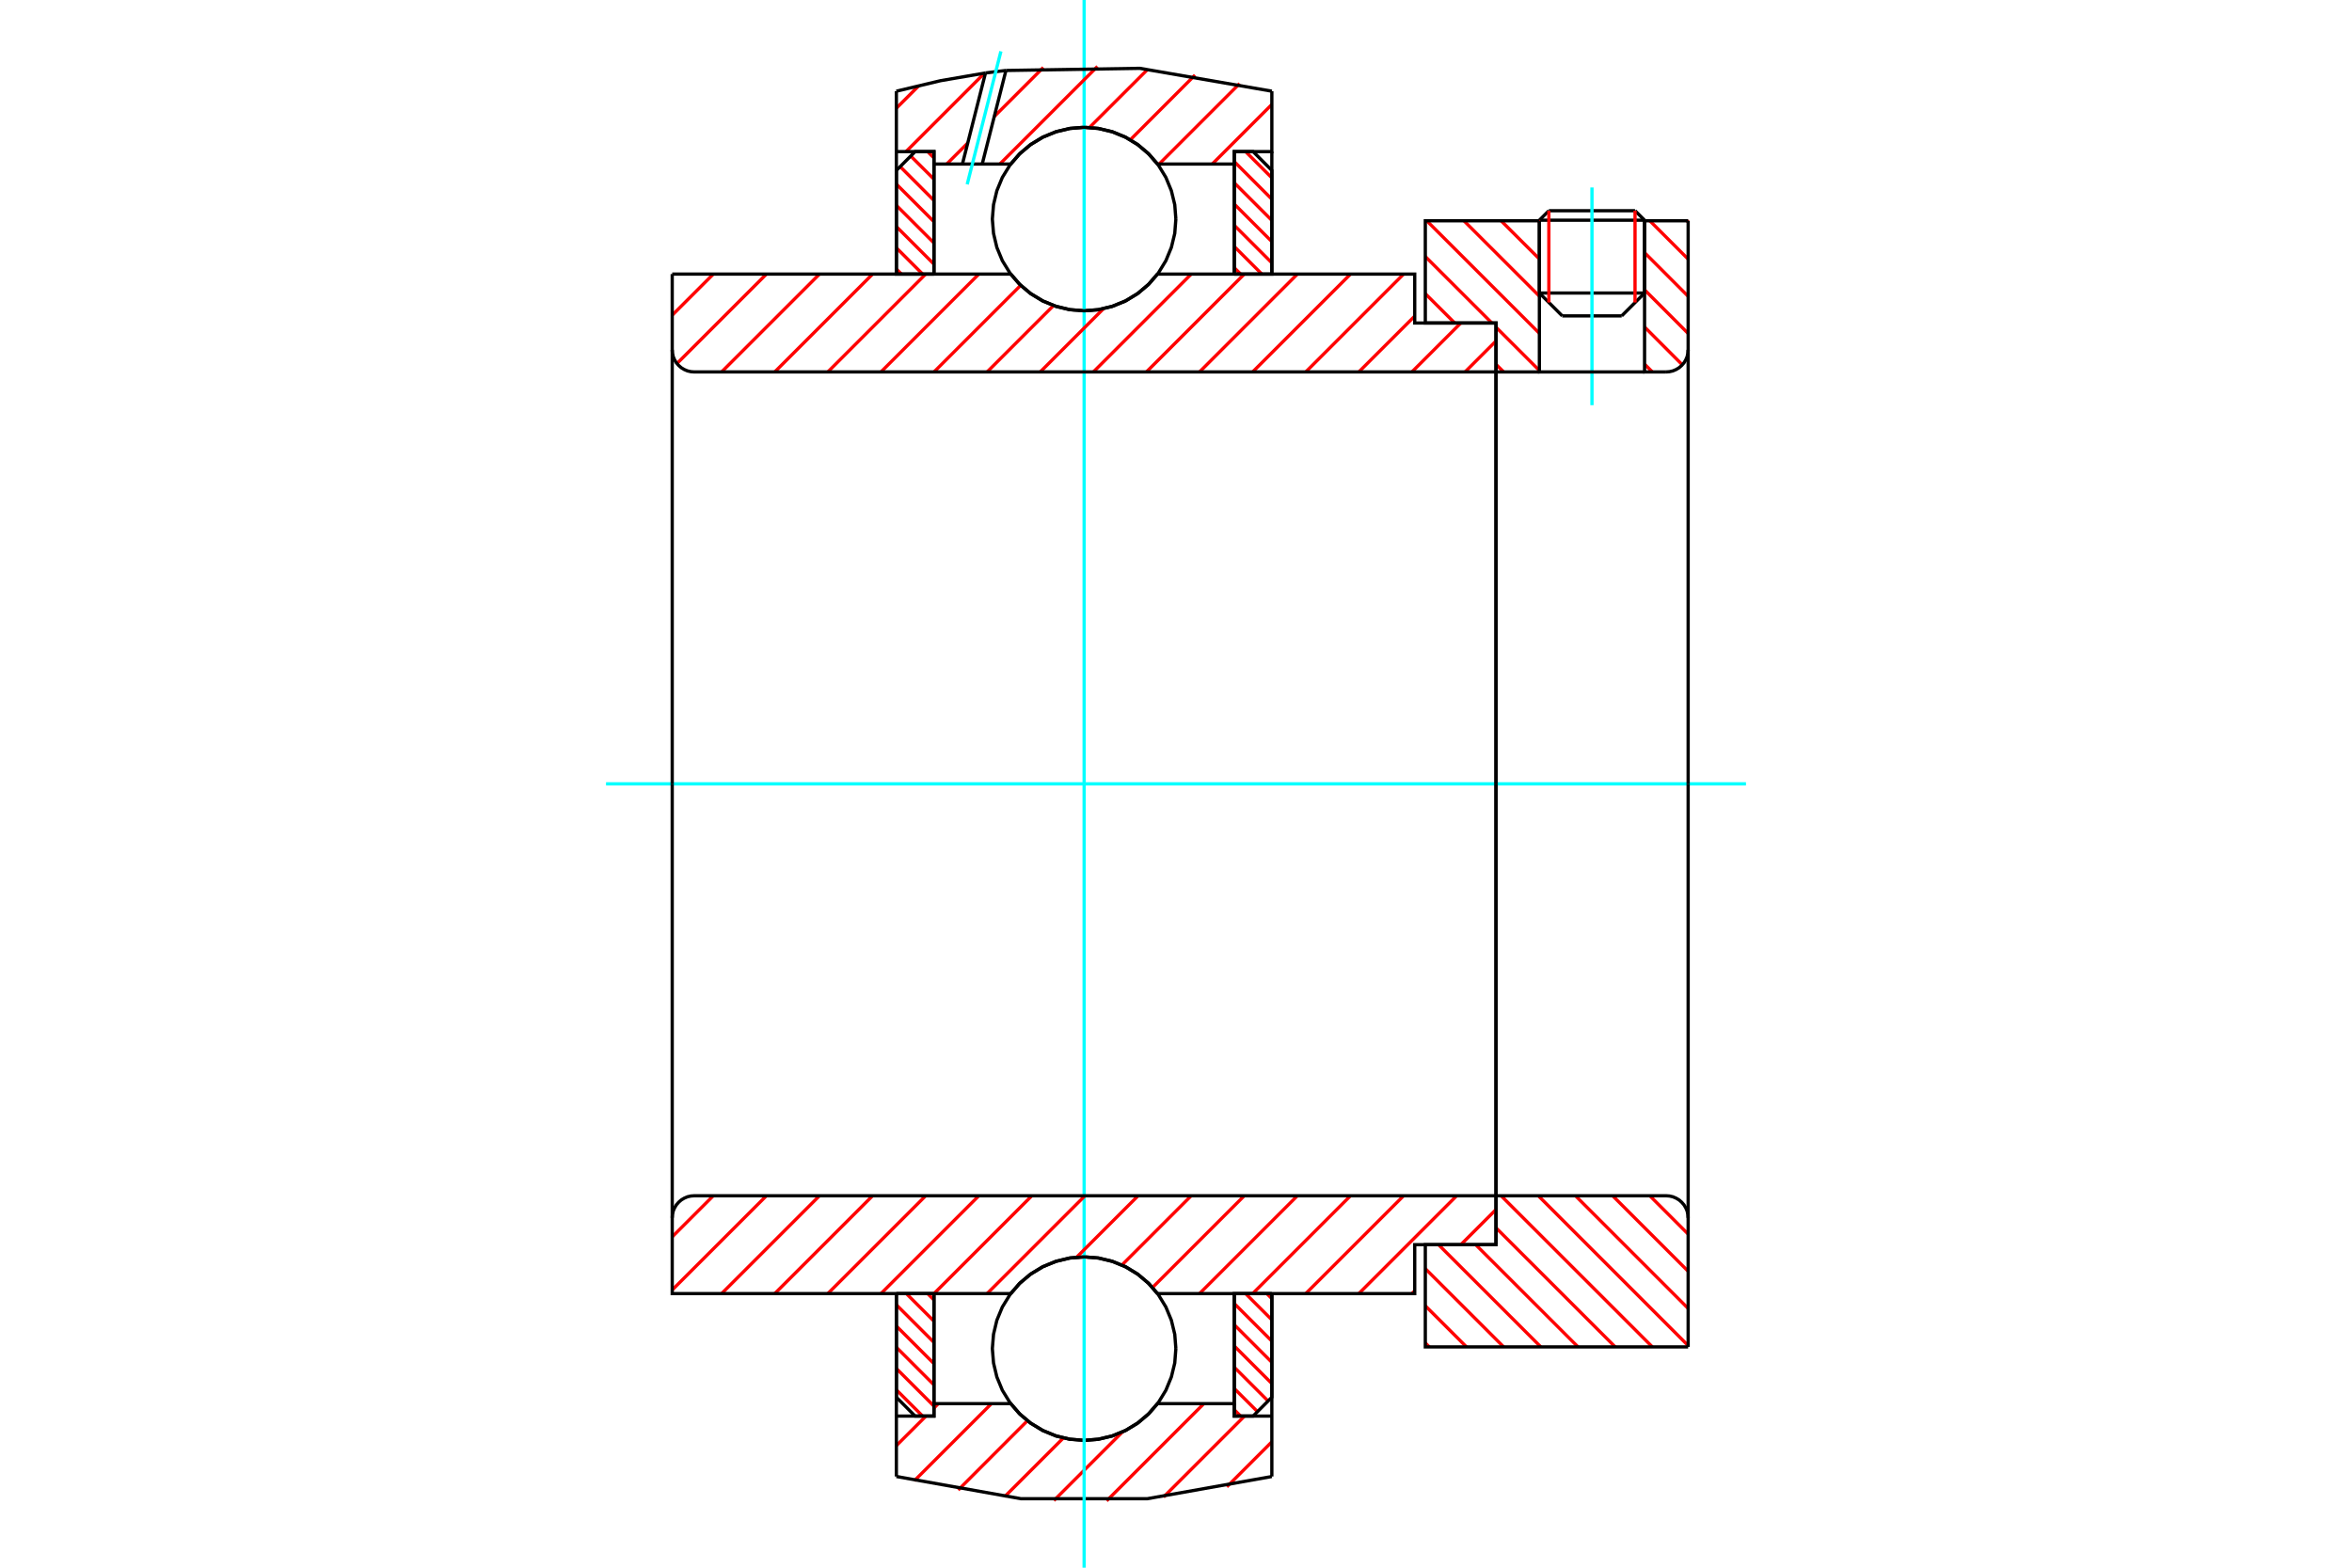 <?xml version="1.0" standalone="no"?>
<!DOCTYPE svg PUBLIC "-//W3C//DTD SVG 1.1//EN"
	"http://www.w3.org/Graphics/SVG/1.1/DTD/svg11.dtd">
<svg xmlns="http://www.w3.org/2000/svg" height="100%" width="100%" viewBox="0 0 36000 24000">
	<rect x="-1800" y="-1200" width="39600" height="26400" style="fill:#FFF"/>
	<g style="fill:none; fill-rule:evenodd" transform="matrix(1 0 0 1 0 0)">
		<g style="fill:none; stroke:#000; stroke-width:50; shape-rendering:geometricPrecision">
			<line x1="25172" y1="3371" x2="23562" y2="3371"/>
			<line x1="23707" y1="3226" x2="25026" y2="3226"/>
			<line x1="23562" y1="4486" x2="25172" y2="4486"/>
			<line x1="24822" y1="4836" x2="23912" y2="4836"/>
			<line x1="23707" y1="3226" x2="23562" y2="3371"/>
			<line x1="25172" y1="3371" x2="25026" y2="3226"/>
			<line x1="24822" y1="4836" x2="25172" y2="4486"/>
			<line x1="23562" y1="4486" x2="23912" y2="4836"/>
			<line x1="23562" y1="3371" x2="23562" y2="4486"/>
			<line x1="25172" y1="4486" x2="25172" y2="3371"/>
		</g>
		<g style="fill:none; stroke:#0FF; stroke-width:50; shape-rendering:geometricPrecision">
			<line x1="24367" y1="6203" x2="24367" y2="2870"/>
		</g>
		<g style="fill:none; stroke:#F00; stroke-width:50; shape-rendering:geometricPrecision">
			<line x1="25026" y1="3226" x2="25026" y2="4631"/>
			<line x1="23707" y1="4631" x2="23707" y2="3226"/>
			<line x1="13720" y1="21277" x2="14122" y2="21679"/>
			<line x1="13720" y1="20951" x2="14295" y2="21526"/>
			<line x1="13720" y1="20626" x2="14295" y2="21201"/>
			<line x1="13720" y1="20301" x2="14295" y2="20876"/>
			<line x1="13720" y1="19976" x2="14295" y2="20551"/>
			<line x1="13873" y1="19804" x2="14295" y2="20226"/>
			<line x1="14198" y1="19804" x2="14295" y2="19901"/>
		</g>
		<g style="fill:none; stroke:#000; stroke-width:50; shape-rendering:geometricPrecision">
			<polyline points="13720,19804 13720,21391 14007,21679 14295,21679 14295,19804 13720,19804"/>
		</g>
		<g style="fill:none; stroke:#0FF; stroke-width:50; shape-rendering:geometricPrecision">
			<line x1="9276" y1="12000" x2="26724" y2="12000"/>
		</g>
		<g style="fill:none; stroke:#F00; stroke-width:50; shape-rendering:geometricPrecision">
			<line x1="13720" y1="4119" x2="13797" y2="4196"/>
			<line x1="13720" y1="3794" x2="14122" y2="4196"/>
			<line x1="13720" y1="3469" x2="14295" y2="4044"/>
			<line x1="13720" y1="3144" x2="14295" y2="3719"/>
			<line x1="13720" y1="2819" x2="14295" y2="3394"/>
			<line x1="13778" y1="2551" x2="14295" y2="3069"/>
			<line x1="13940" y1="2389" x2="14295" y2="2743"/>
			<line x1="14198" y1="2321" x2="14295" y2="2418"/>
		</g>
		<g style="fill:none; stroke:#000; stroke-width:50; shape-rendering:geometricPrecision">
			<polyline points="14295,4196 14295,2321 14007,2321 13720,2609 13720,4196 14295,4196"/>
		</g>
		<g style="fill:none; stroke:#F00; stroke-width:50; shape-rendering:geometricPrecision">
			<line x1="19390" y1="19804" x2="19467" y2="19881"/>
			<line x1="19065" y1="19804" x2="19467" y2="20206"/>
			<line x1="18892" y1="19956" x2="19467" y2="20531"/>
			<line x1="18892" y1="20281" x2="19467" y2="20856"/>
			<line x1="18892" y1="20606" x2="19467" y2="21181"/>
			<line x1="18892" y1="20931" x2="19410" y2="21449"/>
			<line x1="18892" y1="21257" x2="19247" y2="21611"/>
			<line x1="18892" y1="21582" x2="18989" y2="21679"/>
		</g>
		<g style="fill:none; stroke:#000; stroke-width:50; shape-rendering:geometricPrecision">
			<polyline points="19467,19804 19467,21391 19180,21679 18892,21679 18892,19804 19467,19804"/>
		</g>
		<g style="fill:none; stroke:#F00; stroke-width:50; shape-rendering:geometricPrecision">
			<line x1="19065" y1="2321" x2="19467" y2="2723"/>
			<line x1="18892" y1="2474" x2="19467" y2="3049"/>
			<line x1="18892" y1="2799" x2="19467" y2="3374"/>
			<line x1="18892" y1="3124" x2="19467" y2="3699"/>
			<line x1="18892" y1="3449" x2="19467" y2="4024"/>
			<line x1="18892" y1="3774" x2="19314" y2="4196"/>
			<line x1="18892" y1="4099" x2="18989" y2="4196"/>
		</g>
		<g style="fill:none; stroke:#000; stroke-width:50; shape-rendering:geometricPrecision">
			<polyline points="18892,4196 18892,2321 19180,2321 19467,2609 19467,4196 18892,4196"/>
			<polyline points="17998,3354 17981,3134 17929,2920 17845,2716 17730,2528 17587,2361 17419,2218 17231,2102 17028,2018 16813,1967 16594,1949 16374,1967 16160,2018 15956,2102 15768,2218 15601,2361 15458,2528 15342,2716 15258,2920 15207,3134 15189,3354 15207,3573 15258,3788 15342,3991 15458,4179 15601,4347 15768,4490 15956,4605 16160,4689 16374,4741 16594,4758 16813,4741 17028,4689 17231,4605 17419,4490 17587,4347 17730,4179 17845,3991 17929,3788 17981,3573 17998,3354"/>
			<polyline points="17998,20646 17981,20427 17929,20212 17845,20009 17730,19821 17587,19653 17419,19510 17231,19395 17028,19311 16813,19259 16594,19242 16374,19259 16160,19311 15956,19395 15768,19510 15601,19653 15458,19821 15342,20009 15258,20212 15207,20427 15189,20646 15207,20866 15258,21080 15342,21284 15458,21472 15601,21639 15768,21782 15956,21898 16160,21982 16374,22033 16594,22051 16813,22033 17028,21982 17231,21898 17419,21782 17587,21639 17730,21472 17845,21284 17929,21080 17981,20866 17998,20646"/>
		</g>
		<g style="fill:none; stroke:#F00; stroke-width:50; shape-rendering:geometricPrecision">
			<line x1="25252" y1="18306" x2="25839" y2="18893"/>
			<line x1="24683" y1="18306" x2="25839" y2="19462"/>
			<line x1="24114" y1="18306" x2="25839" y2="20031"/>
			<line x1="23545" y1="18306" x2="25839" y2="20600"/>
			<line x1="22976" y1="18306" x2="25291" y2="20620"/>
			<line x1="22898" y1="18797" x2="24722" y2="20620"/>
			<line x1="22587" y1="19055" x2="24153" y2="20620"/>
			<line x1="22018" y1="19055" x2="23584" y2="20620"/>
			<line x1="21816" y1="19422" x2="23015" y2="20620"/>
			<line x1="21816" y1="19991" x2="22446" y2="20620"/>
			<line x1="21816" y1="20560" x2="21877" y2="20620"/>
		</g>
		<g style="fill:none; stroke:#000; stroke-width:50; shape-rendering:geometricPrecision">
			<line x1="25839" y1="12000" x2="25839" y2="20620"/>
			<polyline points="25839,18644 25835,18591 25823,18539 25802,18490 25775,18445 25740,18405 25700,18370 25655,18343 25606,18322 25554,18310 25501,18306 22898,18306 22898,12000"/>
			<polyline points="22898,18306 22898,19055 21816,19055 21816,20620 25839,20620"/>
		</g>
		<g style="fill:none; stroke:#F00; stroke-width:50; shape-rendering:geometricPrecision">
			<line x1="25821" y1="3380" x2="25839" y2="3398"/>
			<line x1="25252" y1="3380" x2="25839" y2="3967"/>
			<line x1="25172" y1="3868" x2="25839" y2="4536"/>
			<line x1="25172" y1="4437" x2="25839" y2="5105"/>
			<line x1="23545" y1="3380" x2="23562" y2="3396"/>
			<line x1="25172" y1="5006" x2="25750" y2="5585"/>
			<line x1="22976" y1="3380" x2="23562" y2="3965"/>
			<line x1="25172" y1="5575" x2="25291" y2="5694"/>
			<line x1="22407" y1="3380" x2="23562" y2="4534"/>
			<line x1="21838" y1="3380" x2="23562" y2="5103"/>
			<line x1="21816" y1="3927" x2="22835" y2="4945"/>
			<line x1="22898" y1="5009" x2="23562" y2="5672"/>
			<line x1="21816" y1="4496" x2="22266" y2="4945"/>
			<line x1="22898" y1="5578" x2="23015" y2="5694"/>
		</g>
		<g style="fill:none; stroke:#000; stroke-width:50; shape-rendering:geometricPrecision">
			<line x1="25839" y1="12000" x2="25839" y2="3380"/>
			<polyline points="25501,5694 25554,5690 25606,5678 25655,5657 25700,5630 25740,5595 25775,5555 25802,5510 25823,5461 25835,5409 25839,5356"/>
			<polyline points="25501,5694 25172,5694 25172,3380"/>
			<polyline points="25172,5694 23562,5694 23562,3380"/>
			<polyline points="23562,5694 22898,5694 22898,12000"/>
			<polyline points="22898,5694 22898,4945 21816,4945 21816,3380 23562,3380"/>
			<line x1="25172" y1="3380" x2="25839" y2="3380"/>
		</g>
		<g style="fill:none; stroke:#F00; stroke-width:50; shape-rendering:geometricPrecision">
			<line x1="19467" y1="22073" x2="18778" y2="22762"/>
			<line x1="19049" y1="21679" x2="17809" y2="22919"/>
			<line x1="18426" y1="21489" x2="16938" y2="22977"/>
			<line x1="17181" y1="21921" x2="16131" y2="22972"/>
			<line x1="16276" y1="22014" x2="15376" y2="22914"/>
			<line x1="15726" y1="21750" x2="14666" y2="22811"/>
			<line x1="15175" y1="21489" x2="13994" y2="22670"/>
			<line x1="14362" y1="21489" x2="14295" y2="21556"/>
			<line x1="14173" y1="21679" x2="13720" y2="22131"/>
		</g>
		<g style="fill:none; stroke:#000; stroke-width:50; shape-rendering:geometricPrecision">
			<polyline points="19467,19804 19467,21679 19467,22604"/>
			<polyline points="13720,22604 15626,22944 17561,22944 19467,22604"/>
			<polyline points="13720,22604 13720,21679 14295,21679 14295,21489 14295,19804"/>
			<polyline points="14295,21489 15470,21489 15613,21652 15780,21791 15966,21902 16166,21984 16377,22034 16594,22051 16810,22034 17021,21984 17222,21902 17408,21791 17574,21652 17717,21489 18892,21489 18892,19804"/>
			<polyline points="18892,21489 18892,21679 19467,21679"/>
			<line x1="13720" y1="21679" x2="13720" y2="19804"/>
		</g>
		<g style="fill:none; stroke:#0FF; stroke-width:50; shape-rendering:geometricPrecision">
			<line x1="16594" y1="24000" x2="16594" y2="0"/>
		</g>
		<g style="fill:none; stroke:#F00; stroke-width:50; shape-rendering:geometricPrecision">
			<line x1="19467" y1="1599" x2="18555" y2="2511"/>
			<line x1="18974" y1="1279" x2="17742" y2="2511"/>
			<line x1="18291" y1="1149" x2="17300" y2="2141"/>
			<line x1="17568" y1="1060" x2="16675" y2="1952"/>
			<line x1="16798" y1="1017" x2="15304" y2="2511"/>
			<line x1="15969" y1="1033" x2="15219" y2="1783"/>
			<line x1="14813" y1="2189" x2="14491" y2="2511"/>
			<line x1="15069" y1="1120" x2="13868" y2="2321"/>
			<line x1="14062" y1="1314" x2="13720" y2="1656"/>
		</g>
		<g style="fill:none; stroke:#000; stroke-width:50; shape-rendering:geometricPrecision">
			<polyline points="13720,4196 13720,2321 13720,1396"/>
			<polyline points="15084,1117 14398,1235 13720,1396"/>
			<polyline points="15397,1079 15241,1097 15084,1117"/>
			<polyline points="19467,1396 17447,1046 15397,1079"/>
			<polyline points="19467,1396 19467,2321 18892,2321 18892,2511 18892,4196"/>
			<polyline points="18892,2511 17717,2511 17574,2348 17408,2209 17222,2098 17021,2016 16810,1966 16594,1949 16377,1966 16166,2016 15966,2098 15780,2209 15613,2348 15470,2511 15034,2511 14731,2511 14295,2511 14295,4196"/>
			<polyline points="14295,2511 14295,2321 13720,2321"/>
			<line x1="19467" y1="2321" x2="19467" y2="4196"/>
		</g>
		<g style="fill:none; stroke:#0FF; stroke-width:50; shape-rendering:geometricPrecision">
			<line x1="14804" y1="2822" x2="15320" y2="786"/>
		</g>
		<g style="fill:none; stroke:#000; stroke-width:50; shape-rendering:geometricPrecision">
			<line x1="14731" y1="2511" x2="15084" y2="1117"/>
			<line x1="15034" y1="2511" x2="15397" y2="1079"/>
		</g>
		<g style="fill:none; stroke:#F00; stroke-width:50; shape-rendering:geometricPrecision">
			<line x1="22898" y1="18517" x2="22360" y2="19055"/>
			<line x1="21654" y1="19761" x2="21611" y2="19804"/>
			<line x1="22296" y1="18306" x2="20798" y2="19804"/>
			<line x1="21484" y1="18306" x2="19986" y2="19804"/>
			<line x1="20671" y1="18306" x2="19173" y2="19804"/>
			<line x1="19858" y1="18306" x2="18360" y2="19804"/>
			<line x1="19045" y1="18306" x2="17640" y2="19711"/>
			<line x1="18233" y1="18306" x2="17172" y2="19367"/>
			<line x1="17420" y1="18306" x2="16479" y2="19247"/>
			<line x1="16607" y1="18306" x2="15109" y2="19804"/>
			<line x1="15794" y1="18306" x2="14296" y2="19804"/>
			<line x1="14982" y1="18306" x2="13484" y2="19804"/>
			<line x1="14169" y1="18306" x2="12671" y2="19804"/>
			<line x1="13356" y1="18306" x2="11858" y2="19804"/>
			<line x1="12543" y1="18306" x2="11045" y2="19804"/>
			<line x1="11731" y1="18306" x2="10289" y2="19748"/>
			<line x1="10918" y1="18306" x2="10289" y2="18935"/>
		</g>
		<g style="fill:none; stroke:#000; stroke-width:50; shape-rendering:geometricPrecision">
			<line x1="22898" y1="12000" x2="22898" y2="19055"/>
			<polyline points="22898,18306 10627,18306 10574,18310 10522,18322 10473,18343 10428,18370 10388,18405 10353,18445 10326,18490 10305,18539 10293,18591 10289,18644 10289,19804 10864,19804 15470,19804"/>
			<polyline points="17717,19804 17574,19641 17408,19502 17222,19390 17021,19309 16810,19259 16594,19242 16377,19259 16166,19309 15966,19390 15780,19502 15613,19641 15470,19804"/>
			<polyline points="17717,19804 21654,19804 21654,19055 22898,19055"/>
			<line x1="10289" y1="12000" x2="10289" y2="18644"/>
		</g>
		<g style="fill:none; stroke:#F00; stroke-width:50; shape-rendering:geometricPrecision">
			<line x1="22898" y1="5220" x2="22424" y2="5694"/>
			<line x1="22360" y1="4945" x2="21611" y2="5694"/>
			<line x1="21654" y1="4839" x2="20798" y2="5694"/>
			<line x1="21484" y1="4196" x2="19986" y2="5694"/>
			<line x1="20671" y1="4196" x2="19173" y2="5694"/>
			<line x1="19858" y1="4196" x2="18360" y2="5694"/>
			<line x1="19045" y1="4196" x2="17547" y2="5694"/>
			<line x1="18233" y1="4196" x2="16735" y2="5694"/>
			<line x1="16890" y1="4726" x2="15922" y2="5694"/>
			<line x1="16126" y1="4677" x2="15109" y2="5694"/>
			<line x1="15623" y1="4368" x2="14296" y2="5694"/>
			<line x1="14982" y1="4196" x2="13484" y2="5694"/>
			<line x1="14169" y1="4196" x2="12671" y2="5694"/>
			<line x1="13356" y1="4196" x2="11858" y2="5694"/>
			<line x1="12543" y1="4196" x2="11045" y2="5694"/>
			<line x1="11731" y1="4196" x2="10362" y2="5565"/>
			<line x1="10918" y1="4196" x2="10289" y2="4825"/>
		</g>
		<g style="fill:none; stroke:#000; stroke-width:50; shape-rendering:geometricPrecision">
			<line x1="10289" y1="12000" x2="10289" y2="4196"/>
			<polyline points="10289,5356 10293,5409 10305,5461 10326,5510 10353,5555 10388,5595 10428,5630 10473,5657 10522,5678 10574,5690 10627,5694 22898,5694 22898,4945 21654,4945 21654,4196 17717,4196"/>
			<polyline points="15470,4196 15613,4359 15780,4498 15966,4610 16166,4691 16377,4741 16594,4758 16810,4741 17021,4691 17222,4610 17408,4498 17574,4359 17717,4196"/>
			<polyline points="15470,4196 10864,4196 10289,4196"/>
			<line x1="22898" y1="12000" x2="22898" y2="5694"/>
		</g>
	</g>
</svg>
